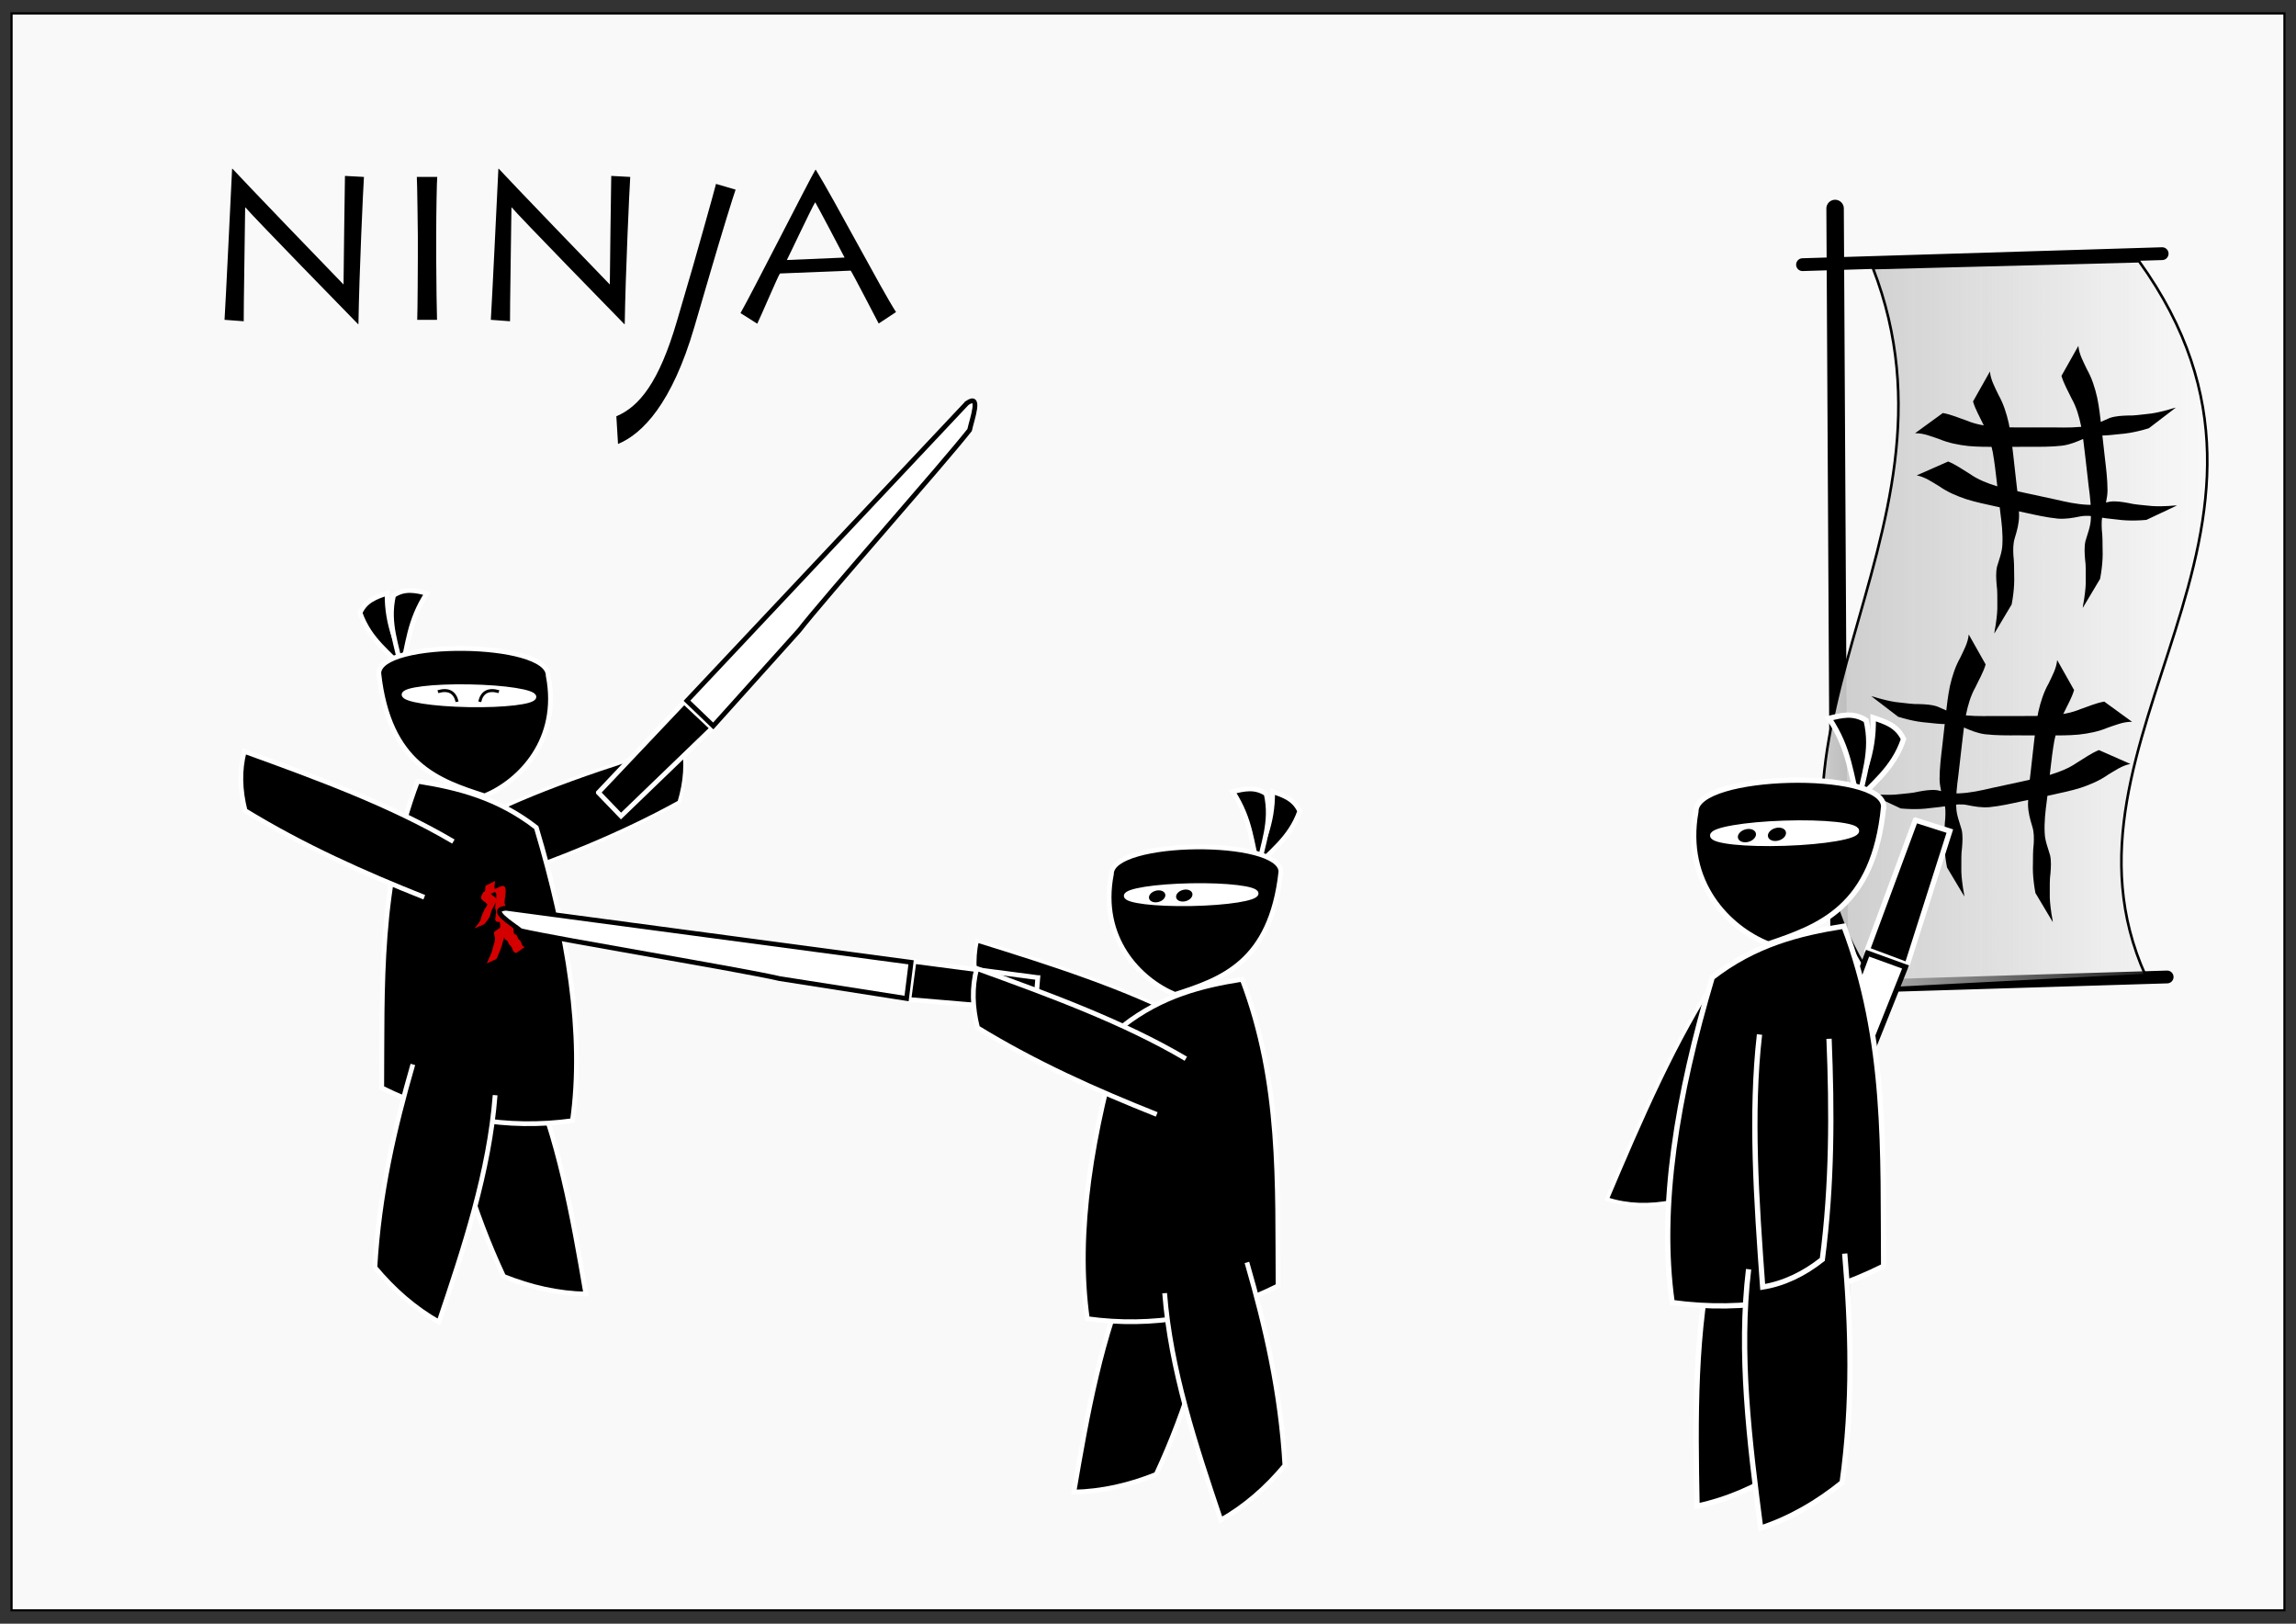 <?xml version="1.0" encoding="UTF-8" standalone="no"?>
<!-- Created with Inkscape (http://www.inkscape.org/) -->

<svg
   xmlns:dc="http://purl.org/dc/elements/1.1/"
   xmlns:cc="http://creativecommons.org/ns#"
   xmlns:rdf="http://www.w3.org/1999/02/22-rdf-syntax-ns#"
   xmlns:svg="http://www.w3.org/2000/svg"
   xmlns="http://www.w3.org/2000/svg"
   xmlns:xlink="http://www.w3.org/1999/xlink"
   xmlns:sodipodi="http://sodipodi.sourceforge.net/DTD/sodipodi-0.dtd"
   xmlns:inkscape="http://www.inkscape.org/namespaces/inkscape"
   width="1052.362"
   height="744.094"
   id="svg2"
   version="1.1"
   inkscape:version="0.48+devel r9772"
   sodipodi:docname="ninja-5.svg">
  <rect width="100%" height="100%" fill="#333333" stroke="none"/>
  <defs
     id="defs4">
    <linearGradient
       inkscape:collect="always"
       id="linearGradient3910">
      <stop
         style="stop-color:#000000;stop-opacity:1;"
         offset="0"
         id="stop3912" />
      <stop
         style="stop-color:#000000;stop-opacity:0;"
         offset="1"
         id="stop3914" />
    </linearGradient>
    <linearGradient
       inkscape:collect="always"
       id="linearGradient3709">
      <stop
         style="stop-color:#cccccc;stop-opacity:1;"
         offset="0"
         id="stop3711" />
      <stop
         style="stop-color:#cccccc;stop-opacity:0;"
         offset="1"
         id="stop3713" />
    </linearGradient>
    <inkscape:perspective
       sodipodi:type="inkscape:persp3d"
       inkscape:vp_x="0 : 526.18109 : 1"
       inkscape:vp_y="0 : 1000 : 0"
       inkscape:vp_z="744.09448 : 526.18109 : 1"
       inkscape:persp3d-origin="372.04724 : 350.78739 : 1"
       id="perspective10" />
    <inkscape:perspective
       id="perspective30"
       inkscape:persp3d-origin="384 : 256 : 1"
       inkscape:vp_z="768 : 384 : 1"
       inkscape:vp_y="0 : 1000 : 0"
       inkscape:vp_x="0 : 384 : 1"
       sodipodi:type="inkscape:persp3d" />
    <clipPath
       id="clipPath2586">
      <path
         id="path2588"
         d="m 0,841.89 595.276,0 L 595.276,0 0,0 0,841.89 z"
         inkscape:connector-curvature="0" />
    </clipPath>
    <inkscape:perspective
       id="perspective3884"
       inkscape:persp3d-origin="60 : 90.873789 : 1"
       inkscape:vp_z="120 : 136.31068 : 1"
       inkscape:vp_y="0 : 1000 : 0"
       inkscape:vp_x="0 : 136.31068 : 1"
       sodipodi:type="inkscape:persp3d" />
    <linearGradient
       inkscape:collect="always"
       xlink:href="#linearGradient3709"
       id="linearGradient3820"
       gradientUnits="userSpaceOnUse"
       gradientTransform="matrix(1,0,0,1.083,0.112,-26.819)"
       x1="350.201"
       y1="345.704"
       x2="505.772"
       y2="345.704" />
    <linearGradient
       inkscape:collect="always"
       xlink:href="#linearGradient3709"
       id="linearGradient3898"
       gradientUnits="userSpaceOnUse"
       gradientTransform="matrix(1,0,0,1.083,0.112,-26.819)"
       x1="350.201"
       y1="345.704"
       x2="505.772"
       y2="345.704" />
    <linearGradient
       inkscape:collect="always"
       xlink:href="#linearGradient3910"
       id="linearGradient3916"
       x1="45.755"
       y1="682.51"
       x2="859.175"
       y2="491.865"
       gradientUnits="userSpaceOnUse" />
    <linearGradient
       inkscape:collect="always"
       xlink:href="#linearGradient3910"
       id="linearGradient4001"
       gradientUnits="userSpaceOnUse"
       x1="45.755"
       y1="682.51"
       x2="859.175"
       y2="491.865" />
    <linearGradient
       inkscape:collect="always"
       xlink:href="#linearGradient3709"
       id="linearGradient3202"
       gradientUnits="userSpaceOnUse"
       gradientTransform="matrix(1,0,0,1.083,0.112,-26.819)"
       x1="350.201"
       y1="345.704"
       x2="505.772"
       y2="345.704" />
    <linearGradient
       inkscape:collect="always"
       xlink:href="#linearGradient3709"
       id="linearGradient3242"
       gradientUnits="userSpaceOnUse"
       gradientTransform="matrix(1,0,0,1.083,0.112,-26.819)"
       x1="350.201"
       y1="345.704"
       x2="505.772"
       y2="345.704" />
    <linearGradient
       inkscape:collect="always"
       xlink:href="#linearGradient3709"
       id="linearGradient3281"
       gradientUnits="userSpaceOnUse"
       gradientTransform="matrix(1,0,0,1.083,0.112,-26.819)"
       x1="350.201"
       y1="345.704"
       x2="505.772"
       y2="345.704" />
    <linearGradient
       inkscape:collect="always"
       xlink:href="#linearGradient3709"
       id="linearGradient3294"
       gradientUnits="userSpaceOnUse"
       gradientTransform="matrix(1.269,0,0,1.375,27.622,-75.092)"
       x1="350.201"
       y1="345.704"
       x2="505.772"
       y2="345.704" />
    <linearGradient
       inkscape:collect="always"
       xlink:href="#linearGradient3709"
       id="linearGradient3359"
       gradientUnits="userSpaceOnUse"
       gradientTransform="matrix(1.269,0,0,1.375,27.622,-75.092)"
       x1="350.201"
       y1="345.704"
       x2="505.772"
       y2="345.704" />
    <linearGradient
       inkscape:collect="always"
       xlink:href="#linearGradient3709"
       id="linearGradient3429"
       gradientUnits="userSpaceOnUse"
       gradientTransform="matrix(1.269,0,0,1.375,27.622,-75.092)"
       x1="350.201"
       y1="345.704"
       x2="505.772"
       y2="345.704" />
    <linearGradient
       inkscape:collect="always"
       xlink:href="#linearGradient3709"
       id="linearGradient3476"
       gradientUnits="userSpaceOnUse"
       gradientTransform="matrix(1.269,0,0,1.375,27.622,-75.092)"
       x1="350.201"
       y1="345.704"
       x2="505.772"
       y2="345.704" />
    <linearGradient
       inkscape:collect="always"
       xlink:href="#linearGradient3709"
       id="linearGradient3176"
       gradientUnits="userSpaceOnUse"
       gradientTransform="matrix(1.269,0,0,1.375,27.622,-75.092)"
       x1="350.201"
       y1="345.704"
       x2="505.772"
       y2="345.704" />
    <linearGradient
       inkscape:collect="always"
       xlink:href="#linearGradient3709"
       id="linearGradient3224"
       gradientUnits="userSpaceOnUse"
       gradientTransform="matrix(1.269,0,0,1.375,27.622,-75.092)"
       x1="350.201"
       y1="345.704"
       x2="505.772"
       y2="345.704" />
    <linearGradient
       inkscape:collect="always"
       xlink:href="#linearGradient3709"
       id="linearGradient4255"
       gradientUnits="userSpaceOnUse"
       gradientTransform="matrix(1.269,0,0,1.375,46.79,-173.533)"
       x1="350.201"
       y1="345.704"
       x2="505.772"
       y2="345.704" />
  </defs>
  <sodipodi:namedview
     id="base"
     pagecolor="#ffffff"
     bordercolor="#666666"
     borderopacity="1.0"
     inkscape:pageopacity="0.0"
     inkscape:pageshadow="2"
     inkscape:zoom="0.93536509"
     inkscape:cx="526.18109"
     inkscape:cy="372.04724"
     inkscape:document-units="px"
     inkscape:current-layer="layer1"
     showgrid="false"
     inkscape:window-width="1440"
     inkscape:window-height="851"
     inkscape:window-x="0"
     inkscape:window-y="1"
     inkscape:window-maximized="1" />
  <g
     inkscape:label="Livello 1"
     inkscape:groupmode="layer"
     id="layer1"
     transform="translate(0,-308.268)">
    <g
       id="g2594"
       transform="matrix(4.078,0,0,-4.078,631.709,730.15)"
       inkscape:export-filename="D:\Documents and Settings\davide\Documenti\Immagini\disegni vettoriali\ninjia spada lunga\spada_lunga_ninja_2.png"
       inkscape:export-xdpi="90"
       inkscape:export-ydpi="90" />
    <rect
       style="color:#000000;fill:#f9f9f9;stroke:#000000;stroke-width:1px;stroke-linecap:butt;stroke-linejoin:miter;stroke-miterlimit:4;stroke-opacity:1;stroke-dasharray:none;stroke-dashoffset:0;marker:none;visibility:visible;display:inline;overflow:visible;enable-background:accumulate"
       id="rect3427"
       width="731.815"
       height="1041.778"
       x="-1046.222"
       y="5.292"
       transform="matrix(0,-1,1,0,0,0)" />
    <g
       id="g3346"
       transform="matrix(0.9,0,0,0.9,392.366,323.06)">
      <g
         transform="matrix(1.27,0,0,1.27,46.647,-139.481)"
         id="g3702">
        <path
           style="fill:none;stroke:#000000;stroke-width:7;stroke-linecap:round;stroke-linejoin:miter;stroke-miterlimit:4;stroke-opacity:1;stroke-dasharray:none"
           d="m 355.871,180.478 2.542,465.175"
           id="path2924"
           inkscape:connector-curvature="0" />
        <path
           id="path3698"
           d="m 342.809,202.998 144.215,-4.409"
           style="fill:none;stroke:#000000;stroke-width:5.133;stroke-linecap:round;stroke-linejoin:miter;stroke-miterlimit:4;stroke-opacity:1;stroke-dasharray:none"
           inkscape:connector-curvature="0" />
        <path
           style="fill:none;stroke:#000000;stroke-width:5.133;stroke-linecap:round;stroke-linejoin:miter;stroke-miterlimit:4;stroke-opacity:1;stroke-dasharray:none"
           d="m 344.809,492.998 144.215,-4.409"
           id="path3700"
           inkscape:connector-curvature="0" />
      </g>
      <path
         sodipodi:nodetypes="ccccc"
         id="path3707"
         d="m 517.871,120.067 135.517,-3.495 c 99.196,137.607 -51.055,242.726 3.227,363.505 l -135.517,6.99 c -85.835,-121.902 50.595,-228.321 -3.227,-367 z"
         style="fill:url(#linearGradient4255);fill-opacity:1;stroke:#000000;stroke-width:1.321px;stroke-linecap:butt;stroke-linejoin:miter;stroke-opacity:1"
         inkscape:connector-curvature="0" />
      <g
         transform="matrix(1.27,0,0,1.27,-134.65,-95.638)"
         id="g3725">
        <path
           style="fill:#000000;stroke:none"
           id="path3717"
           d="m 541.836,227.962 c 3.316,0.567 6.387,1.967 9.556,3.028 3.666,1.548 7.556,2.163 11.489,2.508 3.944,0.254 7.899,0.253 11.85,0.252 4.119,-0.034 8.238,-0.006 12.357,-0.005 4.387,0.075 8.765,0.094 13.1,-0.646 3.082,-0.47 5.76,-1.989 8.589,-3.164 2.318,-0.778 4.755,-0.884 7.175,-0.972 2.616,0.086 5.194,-0.362 7.791,-0.616 2.466,-0.211 4.888,-0.755 7.277,-1.384 1.438,-0.322 2.792,-0.862 4.235,-1.17 0,0 -10.79,8.253 -10.79,8.253 l 0,0 c -1.402,0.407 -2.792,0.858 -4.222,1.159 -2.412,0.576 -4.868,1 -7.342,1.186 -2.624,0.271 -5.242,0.612 -7.887,0.597 -2.344,0.136 -4.696,0.392 -6.87,1.347 -2.773,1.216 -5.562,2.351 -8.6,2.727 -4.362,0.49 -8.74,0.449 -13.124,0.435 -4.136,0.012 -8.272,0.062 -12.409,0.039 -3.983,-0.01 -7.973,0.023 -11.944,-0.345 -3.989,-0.446 -7.914,-1.2 -11.635,-2.768 -3.165,-1.057 -6.359,-2.454 -9.757,-2.354 0,0 11.159,-8.108 11.159,-8.108 z"
           inkscape:connector-curvature="0" />
        <path
           d="m 543.971,247.398 c 3.121,1.255 5.827,3.272 8.7,4.979 3.256,2.287 6.928,3.711 10.7,4.88 3.801,1.082 7.667,1.917 11.529,2.751 4.033,0.838 8.053,1.735 12.079,2.607 4.272,1.001 8.547,1.944 12.94,2.137 3.112,0.192 6.051,-0.726 9.064,-1.277 2.431,-0.27 4.834,0.141 7.219,0.567 2.539,0.636 5.153,0.745 7.745,1.045 2.455,0.315 4.937,0.295 7.405,0.185 1.474,-0.011 2.911,-0.252 4.387,-0.248 0,0 -12.291,5.786 -12.291,5.786 l 0,0 c -1.456,0.101 -2.91,0.248 -4.372,0.241 -2.479,0.053 -4.969,-0.051 -7.427,-0.392 -2.622,-0.289 -5.253,-0.51 -7.835,-1.084 -2.32,-0.363 -4.672,-0.61 -7,-0.136 -2.967,0.603 -5.933,1.122 -8.982,0.848 -4.367,-0.443 -8.637,-1.408 -12.919,-2.349 -4.045,-0.863 -8.098,-1.688 -12.137,-2.584 -3.891,-0.852 -7.798,-1.663 -11.601,-2.862 -3.805,-1.279 -7.482,-2.846 -10.787,-5.164 -2.87,-1.702 -5.697,-3.742 -9.039,-4.363 0,0 12.621,-5.566 12.621,-5.566 z"
           id="path3719"
           style="fill:#000000;stroke:none"
           inkscape:connector-curvature="0" />
        <path
           d="m 553.928,223.326 c 0.943,3.229 2.684,6.12 4.101,9.147 1.957,3.465 3.013,7.259 3.806,11.127 0.703,3.889 1.155,7.818 1.606,11.743 0.437,4.096 0.936,8.184 1.408,12.276 0.576,4.349 1.096,8.697 0.856,13.088 -0.114,3.116 -1.317,5.95 -2.161,8.894 -0.508,2.392 -0.334,4.825 -0.145,7.239 0.384,2.589 0.235,5.202 0.279,7.81 0.073,2.474 -0.191,4.942 -0.543,7.388 -0.156,1.466 -0.537,2.872 -0.678,4.341 0,0 6.965,-11.663 6.965,-11.663 l 0,0 c 0.244,-1.439 0.533,-2.872 0.669,-4.327 0.297,-2.462 0.437,-4.95 0.339,-7.43 -0.03,-2.638 0.009,-5.278 -0.309,-7.903 -0.133,-2.345 -0.148,-4.71 0.553,-6.979 0.891,-2.894 1.699,-5.794 1.726,-8.855 -0.012,-4.389 -0.553,-8.734 -1.069,-13.087 -0.461,-4.11 -0.885,-8.225 -1.38,-12.332 -0.465,-3.955 -0.889,-7.924 -1.709,-11.826 -0.899,-3.912 -2.097,-7.725 -4.08,-11.242 -1.412,-3.023 -3.165,-6.037 -3.454,-9.423 0,0 -6.778,12.013 -6.778,12.013 z"
           id="path3721"
           style="fill:#000000;stroke:none"
           inkscape:connector-curvature="0" />
        <path
           style="fill:#000000;stroke:none"
           id="path3723"
           d="m 589.392,213.06 c 0.943,3.229 2.684,6.12 4.101,9.147 1.957,3.465 3.013,7.259 3.806,11.127 0.703,3.889 1.155,7.818 1.606,11.743 0.437,4.096 0.936,8.184 1.408,12.276 0.576,4.349 1.096,8.697 0.856,13.088 -0.114,3.116 -1.317,5.95 -2.161,8.894 -0.508,2.392 -0.334,4.825 -0.145,7.239 0.384,2.589 0.235,5.202 0.279,7.81 0.073,2.474 -0.191,4.942 -0.543,7.388 -0.156,1.466 -0.537,2.872 -0.678,4.341 0,0 6.965,-11.663 6.965,-11.663 l 0,0 c 0.244,-1.439 0.533,-2.872 0.669,-4.327 0.297,-2.462 0.437,-4.95 0.339,-7.43 -0.03,-2.638 0.009,-5.278 -0.309,-7.903 -0.133,-2.345 -0.148,-4.71 0.553,-6.979 0.891,-2.894 1.699,-5.794 1.726,-8.855 -0.012,-4.389 -0.553,-8.734 -1.069,-13.087 -0.461,-4.11 -0.885,-8.225 -1.38,-12.332 -0.465,-3.955 -0.889,-7.924 -1.709,-11.826 -0.899,-3.912 -2.097,-7.725 -4.08,-11.242 -1.412,-3.023 -3.165,-6.037 -3.454,-9.423 0,0 -6.778,12.013 -6.778,12.013 z"
           inkscape:connector-curvature="0" />
      </g>
      <g
         id="g3731"
         transform="matrix(-1.27,0,0,1.27,1323.802,51.296)">
        <path
           d="m 541.836,227.962 c 3.316,0.567 6.387,1.967 9.556,3.028 3.666,1.548 7.556,2.163 11.489,2.508 3.944,0.254 7.899,0.253 11.85,0.252 4.119,-0.034 8.238,-0.006 12.357,-0.005 4.387,0.075 8.765,0.094 13.1,-0.646 3.082,-0.47 5.76,-1.989 8.589,-3.164 2.318,-0.778 4.755,-0.884 7.175,-0.972 2.616,0.086 5.194,-0.362 7.791,-0.616 2.466,-0.211 4.888,-0.755 7.277,-1.384 1.438,-0.322 2.792,-0.862 4.235,-1.17 0,0 -10.79,8.253 -10.79,8.253 l 0,0 c -1.402,0.407 -2.792,0.858 -4.222,1.159 -2.412,0.576 -4.868,1 -7.342,1.186 -2.624,0.271 -5.242,0.612 -7.887,0.597 -2.344,0.136 -4.696,0.392 -6.87,1.347 -2.773,1.216 -5.562,2.351 -8.6,2.727 -4.362,0.49 -8.74,0.449 -13.124,0.435 -4.136,0.012 -8.272,0.062 -12.409,0.039 -3.983,-0.01 -7.973,0.023 -11.944,-0.345 -3.989,-0.446 -7.914,-1.2 -11.635,-2.768 -3.165,-1.057 -6.359,-2.454 -9.757,-2.354 0,0 11.159,-8.108 11.159,-8.108 z"
           id="path3733"
           style="fill:#000000;stroke:none"
           inkscape:connector-curvature="0" />
        <path
           style="fill:#000000;stroke:none"
           id="path3735"
           d="m 543.971,247.398 c 3.121,1.255 5.827,3.272 8.7,4.979 3.256,2.287 6.928,3.711 10.7,4.88 3.801,1.082 7.667,1.917 11.529,2.751 4.033,0.838 8.053,1.735 12.079,2.607 4.272,1.001 8.547,1.944 12.94,2.137 3.112,0.192 6.051,-0.726 9.064,-1.277 2.431,-0.27 4.834,0.141 7.219,0.567 2.539,0.636 5.153,0.745 7.745,1.045 2.455,0.315 4.937,0.295 7.405,0.185 1.474,-0.011 2.911,-0.252 4.387,-0.248 0,0 -12.291,5.786 -12.291,5.786 l 0,0 c -1.456,0.101 -2.91,0.248 -4.372,0.241 -2.479,0.053 -4.969,-0.051 -7.427,-0.392 -2.622,-0.289 -5.253,-0.51 -7.835,-1.084 -2.32,-0.363 -4.672,-0.61 -7,-0.136 -2.967,0.603 -5.933,1.122 -8.982,0.848 -4.367,-0.443 -8.637,-1.408 -12.919,-2.349 -4.045,-0.863 -8.098,-1.688 -12.137,-2.584 -3.891,-0.852 -7.798,-1.663 -11.601,-2.862 -3.805,-1.279 -7.482,-2.846 -10.787,-5.164 -2.87,-1.702 -5.697,-3.742 -9.039,-4.363 0,0 12.621,-5.566 12.621,-5.566 z"
           inkscape:connector-curvature="0" />
        <path
           style="fill:#000000;stroke:none"
           id="path3737"
           d="m 553.928,223.326 c 0.943,3.229 2.684,6.12 4.101,9.147 1.957,3.465 3.013,7.259 3.806,11.127 0.703,3.889 1.155,7.818 1.606,11.743 0.437,4.096 0.936,8.184 1.408,12.276 0.576,4.349 1.096,8.697 0.856,13.088 -0.114,3.116 -1.317,5.95 -2.161,8.894 -0.508,2.392 -0.334,4.825 -0.145,7.239 0.384,2.589 0.235,5.202 0.279,7.81 0.073,2.474 -0.191,4.942 -0.543,7.388 -0.156,1.466 -0.537,2.872 -0.678,4.341 0,0 6.965,-11.663 6.965,-11.663 l 0,0 c 0.244,-1.439 0.533,-2.872 0.669,-4.327 0.297,-2.462 0.437,-4.95 0.339,-7.43 -0.03,-2.638 0.009,-5.278 -0.309,-7.903 -0.133,-2.345 -0.148,-4.71 0.553,-6.979 0.891,-2.894 1.699,-5.794 1.726,-8.855 -0.012,-4.389 -0.553,-8.734 -1.069,-13.087 -0.461,-4.11 -0.885,-8.225 -1.38,-12.332 -0.465,-3.955 -0.889,-7.924 -1.709,-11.826 -0.899,-3.912 -2.097,-7.725 -4.08,-11.242 -1.412,-3.023 -3.165,-6.037 -3.454,-9.423 0,0 -6.778,12.013 -6.778,12.013 z"
           inkscape:connector-curvature="0" />
        <path
           d="m 589.392,213.06 c 0.943,3.229 2.684,6.12 4.101,9.147 1.957,3.465 3.013,7.259 3.806,11.127 0.703,3.889 1.155,7.818 1.606,11.743 0.437,4.096 0.936,8.184 1.408,12.276 0.576,4.349 1.096,8.697 0.856,13.088 -0.114,3.116 -1.317,5.95 -2.161,8.894 -0.508,2.392 -0.334,4.825 -0.145,7.239 0.384,2.589 0.235,5.202 0.279,7.81 0.073,2.474 -0.191,4.942 -0.543,7.388 -0.156,1.466 -0.537,2.872 -0.678,4.341 0,0 6.965,-11.663 6.965,-11.663 l 0,0 c 0.244,-1.439 0.533,-2.872 0.669,-4.327 0.297,-2.462 0.437,-4.95 0.339,-7.43 -0.03,-2.638 0.009,-5.278 -0.309,-7.903 -0.133,-2.345 -0.148,-4.71 0.553,-6.979 0.891,-2.894 1.699,-5.794 1.726,-8.855 -0.012,-4.389 -0.553,-8.734 -1.069,-13.087 -0.461,-4.11 -0.885,-8.225 -1.38,-12.332 -0.465,-3.955 -0.889,-7.924 -1.709,-11.826 -0.899,-3.912 -2.097,-7.725 -4.08,-11.242 -1.412,-3.023 -3.165,-6.037 -3.454,-9.423 0,0 -6.778,12.013 -6.778,12.013 z"
           id="path3739"
           style="fill:#000000;stroke:none"
           inkscape:connector-curvature="0" />
      </g>
    </g>
    <g
       id="g3339"
       transform="matrix(0.765,0,0,0.765,-27.811,-228.137)">
      <path
         d="m 182.381,893.629 c -0.122,-4.035 0.856,-63.834 0.856,-68.114 l 0.245,0 c 2.201,3.057 64.078,66.524 67.38,69.826 l 0.245,0 c 0.489,-30.816 2.813,-80.831 3.302,-88.169 l -11.373,-0.611 c -0.122,4.035 -0.856,61.632 -0.856,65.056 -3.913,-3.913 -63.1,-65.423 -66.524,-69.337 l -0.245,0 c -0.611,12.596 -3.913,81.321 -4.525,90.492 l 11.495,0.856"
         style="font-size:122.287px;font-style:normal;font-variant:normal;font-weight:normal;font-stretch:normal;text-align:start;line-height:125%;letter-spacing:0px;word-spacing:0px;writing-mode:lr-tb;text-anchor:start;fill:#000000;fill-opacity:1;stroke:none;font-family:Lithos Pro;-inkscape-font-specification:Lithos Pro"
         id="path3362"
         inkscape:connector-curvature="0" />
      <path
         d="m 297.705,842.635 c 0,-14.674 0.367,-33.262 0.611,-35.463 l -12.229,0 c 0.245,2.935 0.611,33.14 0.611,35.219 l 0,13.207 c 0,3.179 -0.122,31.795 -0.367,37.175 l 11.862,0 c -0.122,-2.813 -0.489,-24.702 -0.489,-36.931 l 0,-13.207"
         style="font-size:122.287px;font-style:normal;font-variant:normal;font-weight:normal;font-stretch:normal;text-align:start;line-height:125%;letter-spacing:0px;word-spacing:0px;writing-mode:lr-tb;text-anchor:start;fill:#000000;fill-opacity:1;stroke:none;font-family:Lithos Pro;-inkscape-font-specification:Lithos Pro"
         id="path3364"
         inkscape:connector-curvature="0" />
      <path
         d="m 341.927,893.629 c -0.122,-4.035 0.856,-63.834 0.856,-68.114 l 0.245,0 c 2.201,3.057 64.078,66.524 67.38,69.826 l 0.245,0 c 0.489,-30.816 2.813,-80.831 3.302,-88.169 l -11.373,-0.611 c -0.122,4.035 -0.856,61.632 -0.856,65.056 -3.913,-3.913 -63.1,-65.423 -66.524,-69.337 l -0.245,0 c -0.611,12.596 -3.913,81.321 -4.525,90.492 l 11.495,0.856"
         style="font-size:122.287px;font-style:normal;font-variant:normal;font-weight:normal;font-stretch:normal;text-align:start;line-height:125%;letter-spacing:0px;word-spacing:0px;writing-mode:lr-tb;text-anchor:start;fill:#000000;fill-opacity:1;stroke:none;font-family:Lithos Pro;-inkscape-font-specification:Lithos Pro"
         id="path3366"
         inkscape:connector-curvature="0" />
      <path
         d="m 461.852,864.666 c 7.323,-25.024 13.899,-46.192 15.232,-49.877 l -11.736,-3.434 c -1.23,5.074 -12.899,46.258 -13.937,49.804 l -9.52,32.532 c -10.74,36.703 -22.603,51.116 -36.259,56.855 l 1.005,16.594 c 14.778,-6.09 32.392,-24.481 45.695,-69.942 l 9.52,-32.532"
         style="font-size:122.287px;font-style:normal;font-variant:normal;font-weight:normal;font-stretch:normal;text-align:start;line-height:125%;letter-spacing:0px;word-spacing:0px;writing-mode:lr-tb;text-anchor:start;fill:#000000;fill-opacity:1;stroke:none;font-family:Lithos Pro;-inkscape-font-specification:Lithos Pro"
         id="path3368"
         inkscape:connector-curvature="0" />
      <path
         d="m 490.054,895.096 c 2.079,-4.158 12.106,-27.759 13.574,-30.083 l 42.433,-1.712 c 1.345,1.957 14.308,27.025 16.753,31.672 l 10.394,-6.848 c -8.315,-12.718 -37.297,-67.869 -48.059,-85.234 l -0.245,0 c -2.935,4.647 -38.153,74.106 -44.879,85.845 l 10.027,6.359 m 17.732,-38.153 c 1.101,-1.957 15.164,-31.917 16.998,-34.607 1.223,1.957 16.264,30.449 17.609,33.14 l -34.607,1.467"
         style="font-size:122.287px;font-style:normal;font-variant:normal;font-weight:normal;font-stretch:normal;text-align:start;line-height:125%;letter-spacing:0px;word-spacing:0px;writing-mode:lr-tb;text-anchor:start;fill:#000000;fill-opacity:1;stroke:none;font-family:Lithos Pro;-inkscape-font-specification:Lithos Pro"
         id="path3370"
         inkscape:connector-curvature="0" />
    </g>
    <g
       id="g4307"
       transform="matrix(1.518,0,0,1.518,-290.388,-406.817)">
      <g
         style="stroke-width:2.363;stroke-miterlimit:4;stroke-dasharray:none"
         id="g4265"
         transform="matrix(-0.23,0.634,-0.634,-0.23,1099.422,696.024)"
         inkscape:transform-center-x="-6.0185795"
         inkscape:transform-center-y="4.4076923">
        <path
           id="path4267"
           d="m 198.3,448.233 -0.638,-16.166 62.763,-2.477 -0.2,19.057 -61.924,-0.413 z"
           style="fill:#000000;stroke:#ffffff;stroke-width:2.363;stroke-linecap:butt;stroke-linejoin:miter;stroke-miterlimit:4;stroke-opacity:1;stroke-dasharray:none"
           inkscape:connector-curvature="0" />
        <path
           sodipodi:nodetypes="cccccccc"
           id="path4269"
           d="m 464.315,449.941 -202.71,-1.903 0,-18.082 63.712,2.046 c 20.428,2.139 108.586,5.618 130.298,7.757 4.722,2.915 17.49,8.423 8.701,10.183 l 0,4e-5 3e-5,-10e-6 z"
           style="fill:#ffffff;stroke:#000000;stroke-width:2.363;stroke-linecap:butt;stroke-linejoin:miter;stroke-miterlimit:4;stroke-opacity:1;stroke-dasharray:none"
           inkscape:connector-curvature="0" />
      </g>
      <path
         inkscape:transform-center-x="3.3265261"
         inkscape:transform-center-y="45.935919"
         style="fill:#000000;stroke:#ffffff;stroke-width:1.594;stroke-linecap:butt;stroke-linejoin:miter;stroke-miterlimit:4;stroke-opacity:1;stroke-dasharray:none"
         d="m 708.676,847.673 c -5.818,24.888 -5.496,51.462 -4.983,78.088 9.136,-1.945 17.763,-5.714 25.971,-10.981 6.051,-23.781 7.823,-46.367 8.376,-68.611 l 0,0 0,0"
         id="path4259"
         sodipodi:nodetypes="cccccc"
         inkscape:connector-curvature="0" />
      <path
         inkscape:transform-center-y="-21.717656"
         inkscape:transform-center-x="-34.355982"
         sodipodi:nodetypes="cccccc"
         id="path4261"
         d="m 710.445,764.803 c -13.334,20.02 -23.678,44.086 -33.929,68.278 6.214,2.01 12.848,2.167 19.826,0.802 13.034,-18.927 23.044,-38.539 32.193,-58.346 l 0,0 0,0"
         style="fill:#000000;stroke:#ffffff;stroke-width:1.129;stroke-linecap:butt;stroke-linejoin:miter;stroke-miterlimit:4;stroke-opacity:1;stroke-dasharray:none"
         inkscape:connector-curvature="0" />
      <path
         inkscape:transform-center-y="-54.031401"
         inkscape:transform-center-x="-20.349886"
         style="fill:#000000;stroke:#ffffff;stroke-width:1.594;stroke-linecap:butt;stroke-linejoin:miter;stroke-miterlimit:4;stroke-opacity:1;stroke-dasharray:none"
         d="m 748.033,750.675 c -13.498,2.117 -26.891,5.507 -39.744,15.489 -10.685,35.845 -16.169,69.238 -12.105,98.13 21.833,3.008 43.118,-0.656 63.858,-10.99 -0.26,-33.984 1.233,-67.863 -12.009,-102.629 z"
         id="path4263"
         sodipodi:nodetypes="ccccc"
         inkscape:connector-curvature="0" />
      <path
         inkscape:transform-center-x="-8.45019"
         inkscape:transform-center-y="64.49135"
         sodipodi:nodetypes="cccccc"
         id="path4271"
         d="m 719.27,854.242 c -3.043,25.377 0.202,51.754 3.642,78.162 8.867,-2.938 17.026,-7.634 24.605,-13.773 3.396,-24.303 2.672,-46.946 0.773,-69.116 l 0,0 0,0"
         style="fill:#000000;stroke:#ffffff;stroke-width:1.594;stroke-linecap:butt;stroke-linejoin:miter;stroke-miterlimit:4;stroke-opacity:1;stroke-dasharray:none"
         inkscape:connector-curvature="0" />
      <g
         style="stroke-width:2.363;stroke-miterlimit:4;stroke-dasharray:none"
         inkscape:transform-center-y="-27.067958"
         inkscape:transform-center-x="-20.177555"
         transform="matrix(-0.648,0.188,0.188,0.648,815.829,477.686)"
         id="g4273">
        <path
           sodipodi:nodetypes="cccc"
           id="path4275"
           d="m 160.252,287.621 c 1.037,-6.749 5.792,-9.779 10.38,-12.976 4.2,16.254 12.627,24.053 19.463,35.034 -10.219,-6.629 -21.605,-10.146 -29.844,-22.058 z"
           style="fill:#000000;stroke:#ffffff;stroke-width:2.363;stroke-linecap:butt;stroke-linejoin:miter;stroke-miterlimit:4;stroke-opacity:1;stroke-dasharray:none"
           inkscape:connector-curvature="0" />
        <path
           style="fill:#000000;stroke:#ffffff;stroke-width:2.363;stroke-linecap:butt;stroke-linejoin:miter;stroke-miterlimit:4;stroke-opacity:1;stroke-dasharray:none"
           d="m 174.007,274.891 c 4.469,-5.162 10.108,-5.197 15.694,-5.461 -5.094,15.996 -2.11,27.084 -2.166,40.019 -5.124,-11.051 -12.892,-20.088 -13.528,-34.557 z"
           id="path4277"
           sodipodi:nodetypes="cccc"
           inkscape:connector-curvature="0" />
        <path
           sodipodi:nodetypes="cccc"
           id="path4279"
           d="m 177.199,314.112 c -4.452,-16.389 76.885,-38.017 81.344,-21.226 14.427,29.069 0.356,54.285 -14.569,65.913 -23.973,-1.068 -49.931,-2.389 -66.775,-44.687 z"
           style="fill:#000000;stroke:#ffffff;stroke-width:2.363;stroke-linecap:butt;stroke-linejoin:miter;stroke-miterlimit:4;stroke-opacity:1;stroke-dasharray:none"
           inkscape:connector-curvature="0" />
        <path
           id="path4281"
           d="m 175.888,268.806 0,0 z"
           style="fill:none;stroke:#000000;stroke-width:2.363;stroke-linecap:butt;stroke-linejoin:miter;stroke-miterlimit:4;stroke-opacity:1;stroke-dasharray:none"
           inkscape:connector-curvature="0" />
        <path
           transform="matrix(0.969,-0.247,0.247,0.969,-81.088,293.258)"
           d="m 322.051,94.501 c 0,2.465 -14.419,4.464 -32.205,4.464 -17.786,0 -32.205,-1.999 -32.205,-4.464 0,-2.465 14.419,-4.464 32.205,-4.464 17.786,0 32.205,1.999 32.205,4.464 z"
           sodipodi:ry="4.464067"
           sodipodi:rx="32.205055"
           sodipodi:cy="94.500946"
           sodipodi:cx="289.84549"
           id="path4283"
           style="fill:#ffffff;stroke:#ffffff;stroke-width:2.363;stroke-miterlimit:4;stroke-opacity:1;stroke-dasharray:none"
           sodipodi:type="arc" />
        <path
           transform="matrix(1.083,0,0,1.636,-83.964,152.101)"
           d="m 302.6,96.255 c 0,0.969 -1.713,1.754 -3.826,1.754 -2.113,0 -3.826,-0.785 -3.826,-1.754 0,-0.969 1.713,-1.754 3.826,-1.754 2.113,0 3.826,0.785 3.826,1.754 z"
           sodipodi:ry="1.7537407"
           sodipodi:rx="3.8263431"
           sodipodi:cy="96.254684"
           sodipodi:cx="298.77362"
           id="path4285"
           style="fill:#000000;stroke:none"
           sodipodi:type="arc" />
        <path
           sodipodi:type="arc"
           style="fill:#000000;stroke:none"
           id="path4287"
           sodipodi:cx="298.77362"
           sodipodi:cy="96.254684"
           sodipodi:rx="3.8263431"
           sodipodi:ry="1.7537407"
           d="m 302.6,96.255 c 0,0.969 -1.713,1.754 -3.826,1.754 -2.113,0 -3.826,-0.785 -3.826,-1.754 0,-0.969 1.713,-1.754 3.826,-1.754 2.113,0 3.826,0.785 3.826,1.754 z"
           transform="matrix(1.083,0,0,1.636,-97.038,155.29)" />
      </g>
      <path
         inkscape:transform-center-y="-45.533912"
         inkscape:transform-center-x="-19.148492"
         style="fill:#000000;stroke:#ffffff;stroke-width:1.594;stroke-linecap:butt;stroke-linejoin:miter;stroke-miterlimit:4;stroke-opacity:1;stroke-dasharray:none"
         d="m 722.563,783.374 c -2.731,23.899 -0.955,50.033 0.96,76.237 6.447,-1.047 12.421,-3.934 18.008,-8.332 2.962,-22.789 2.922,-44.808 2.026,-66.607 l 0,0 0,0"
         id="path4289"
         sodipodi:nodetypes="cccccc"
         inkscape:connector-curvature="0" />
    </g>
    <g
       id="g5258"
       transform="matrix(1.369,0,0,1.369,-19.181,-181.352)">
      <g
         id="g5237">
        <path
           inkscape:transform-center-x="1.7991803"
           inkscape:transform-center-y="7.0038846"
           style="fill:#000000;stroke:#ffffff;stroke-width:1.594;stroke-linecap:butt;stroke-linejoin:miter;stroke-miterlimit:4;stroke-opacity:1;stroke-dasharray:none"
           d="m 190.658,715.065 c 10.374,23.359 15.033,49.523 19.515,75.774 -9.339,-0.2 -18.519,-2.287 -27.568,-5.925 -10.396,-22.228 -16.366,-44.082 -21.073,-65.83 l 0,0 0,0"
           id="path3194"
           sodipodi:nodetypes="cccccc"
           inkscape:connector-curvature="0" />
        <path
           inkscape:transform-center-y="-1.8416027"
           inkscape:transform-center-x="-0.69711395"
           sodipodi:nodetypes="cccccc"
           id="path3196"
           d="m 171.263,633.33 c 21.243,-11.285 46.215,-19.194 71.303,-26.998 1.384,6.383 0.883,12.999 -1.166,19.808 -20.125,11.094 -40.633,19.113 -61.248,26.254 l 0,0 0,0"
           style="fill:#000000;stroke:#ffffff;stroke-width:1.129;stroke-linecap:butt;stroke-linejoin:miter;stroke-miterlimit:4;stroke-opacity:1;stroke-dasharray:none"
           inkscape:connector-curvature="0" />
        <path
           inkscape:transform-center-y="-54.031401"
           inkscape:transform-center-x="-20.349886"
           style="fill:#000000;stroke:#ffffff;stroke-width:1.594;stroke-linecap:butt;stroke-linejoin:miter;stroke-miterlimit:4;stroke-opacity:1;stroke-dasharray:none"
           d="m 153.822,619.176 c 13.498,2.117 26.891,5.507 39.744,15.489 10.685,35.845 16.169,69.238 12.105,98.13 -21.833,3.008 -43.118,-0.656 -63.858,-10.99 0.26,-33.984 -1.233,-67.863 12.009,-102.629 z"
           id="path3198"
           sodipodi:nodetypes="ccccc"
           inkscape:connector-curvature="0" />
        <g
           style="stroke-width:2.363;stroke-miterlimit:4;stroke-dasharray:none"
           id="g3200"
           transform="matrix(0.467,-0.487,-0.487,-0.467,340.03,928.85)"
           inkscape:transform-center-x="-0.86691046"
           inkscape:transform-center-y="-4.0719569">
          <path
             id="path3202"
             d="m 198.3,448.233 -0.638,-16.166 62.763,-2.477 -0.2,19.057 -61.924,-0.413 z"
             style="fill:#000000;stroke:#ffffff;stroke-width:2.363;stroke-linecap:butt;stroke-linejoin:miter;stroke-miterlimit:4;stroke-opacity:1;stroke-dasharray:none"
             inkscape:connector-curvature="0" />
          <path
             sodipodi:nodetypes="cccccccc"
             id="path3204"
             d="m 464.315,449.941 -202.71,-1.903 0,-18.082 63.712,2.046 c 20.428,2.139 108.586,5.618 130.298,7.757 4.722,2.915 17.49,8.423 8.701,10.183 l 0,4e-5 3e-5,-10e-6 z"
             style="fill:#ffffff;stroke:#000000;stroke-width:2.363;stroke-linecap:butt;stroke-linejoin:miter;stroke-miterlimit:4;stroke-opacity:1;stroke-dasharray:none"
             inkscape:connector-curvature="0" />
        </g>
        <path
           inkscape:transform-center-x="-1.2897667"
           inkscape:transform-center-y="5.4527953"
           sodipodi:nodetypes="cccccc"
           id="path3208"
           d="m 179.782,724.255 c -1.963,25.484 -10.289,50.721 -18.812,75.951 -8.124,-4.611 -15.211,-10.807 -21.447,-18.306 1.407,-24.498 6.532,-46.566 12.717,-67.941 l 0,0 0,0"
           style="fill:#000000;stroke:#ffffff;stroke-width:1.594;stroke-linecap:butt;stroke-linejoin:miter;stroke-miterlimit:4;stroke-opacity:1;stroke-dasharray:none"
           inkscape:connector-curvature="0" />
        <path
           inkscape:transform-center-y="-20.699007"
           inkscape:transform-center-x="40.298775"
           style="fill:#000000;stroke:#ffffff;stroke-width:1.594;stroke-linecap:butt;stroke-linejoin:miter;stroke-miterlimit:4;stroke-opacity:1;stroke-dasharray:none"
           d="m 165.803,639.358 c -20.709,-12.237 -45.297,-21.271 -70.005,-30.205 -1.673,6.313 -1.472,12.946 0.266,19.84 19.601,11.996 39.724,20.936 59.994,29.006 l 0,0 0,0"
           id="path3206"
           sodipodi:nodetypes="cccccc"
           inkscape:connector-curvature="0" />
        <path
           style="fill:#d40000;stroke:none"
           id="path4427"
           d="m 179.744,652.539 c 0.007,0.804 -0.308,1.826 -0.135,2.603 0.044,0.012 0.086,0.042 0.131,0.035 0.226,-0.032 0.427,-0.164 0.638,-0.252 0.507,-0.212 1.014,-0.424 1.519,-0.641 0.147,-0.031 0.291,-0.092 0.442,-0.094 1.2,-0.016 0.961,1.945 0.92,2.649 -0.012,1.129 -0.54,2.41 -0.203,3.525 0.344,0.619 0.179,1.397 0.105,2.062 0.006,0.289 -0.332,1.583 -0.027,1.751 0.043,0.024 0.097,-2.4e-4 0.146,-3.6e-4 0.799,-0.09 0.986,-0.115 1.262,0.734 0.202,0.704 -0.108,1.689 0.278,2.288 0.115,0.186 0.377,0.099 0.526,0.189 0.301,0.183 0.396,0.56 0.492,0.867 0.219,0.591 0.004,1.524 0.367,2.015 0.155,0.162 0.404,0.141 0.577,0.27 0.269,0.199 0.382,0.516 0.499,0.813 0.108,0.564 0.514,0.825 0.9,1.187 0.353,0.499 0.481,1.113 0.765,1.651 0.19,0.295 0.48,0.398 0.812,0.438 0,0 -2.961,2.053 -2.961,2.053 l 0,0 c -0.406,-0.127 -0.748,-0.331 -0.969,-0.71 -0.255,-0.504 -0.395,-1.07 -0.709,-1.538 -0.426,-0.386 -0.839,-0.743 -0.974,-1.335 -0.06,-0.161 -0.1,-0.316 -0.214,-0.45 -0.218,-0.255 -0.649,-0.248 -0.828,-0.558 -0.057,-0.09 -0.13,-0.171 -0.172,-0.269 -0.219,-0.506 -0.027,-1.309 -0.233,-1.847 -0.049,-0.163 -0.074,-0.338 -0.195,-0.469 -0.205,-0.221 -0.664,-0.171 -0.792,-0.506 -0.054,-0.096 -0.122,-0.184 -0.161,-0.287 -0.252,-0.657 0.038,-1.408 -0.15,-2.084 -0.021,-0.084 -0.024,-0.176 -0.064,-0.253 -0.164,-0.316 -0.804,0.004 -1.057,-0.206 -0.086,-0.061 -0.186,-0.105 -0.257,-0.182 -0.448,-0.489 -0.057,-1.412 -0.04,-1.986 0.073,-0.633 0.224,-1.324 -0.088,-1.916 -0.315,-1.209 0.209,-2.465 0.245,-3.68 0.023,-0.352 0.212,-1.904 -0.332,-2.058 -0.203,-0.057 -0.531,0.085 -0.696,0.137 -0.556,0.231 -1.844,0.926 -2.413,0.615 -0.104,-0.057 -0.167,-0.17 -0.25,-0.255 -0.026,-0.111 -0.071,-0.219 -0.078,-0.333 -0.008,-0.143 0.024,-0.286 0.035,-0.429 0.05,-0.636 0.1,-1.272 0.131,-1.909 0,0 3.207,-1.634 3.207,-1.634 z"
           inkscape:connector-curvature="0" />
        <path
           style="fill:#d40000;fill-opacity:1;fill-rule:nonzero;stroke:none"
           id="path4429"
           d="m 179.183,346.511 c -0.35,0.594 -0.78,1.177 -0.921,1.864 0.193,0.53 0.938,0.923 1.388,1.247 0.585,0.503 0.776,0.828 0.543,1.589 -0.575,0.919 -1.101,1.858 -1.533,2.854 -0.351,0.737 -0.409,1.564 -0.763,2.294 -0.416,0.784 -0.998,1.455 -1.553,2.14 -0.078,0.094 -0.156,0.188 -0.235,0.282 0,0 -3.294,1.39 -3.294,1.39 l 0,0 c 0.083,-0.09 0.166,-0.181 0.249,-0.271 0.537,-0.681 1.148,-1.311 1.569,-2.076 0.1,-0.165 0.232,-0.36 0.294,-0.547 0.188,-0.571 0.241,-1.192 0.522,-1.735 0.411,-0.98 0.85,-1.969 1.495,-2.82 0.006,-0.012 0.19,-0.386 0.197,-0.449 0.033,-0.305 -0.327,-0.556 -0.512,-0.731 -0.601,-0.438 -1.314,-0.841 -1.582,-1.572 0.005,-0.108 -0.008,-0.219 0.015,-0.325 0.126,-0.591 0.565,-1.14 0.836,-1.668 0,0 3.287,-1.465 3.287,-1.465 z"
           inkscape:connector-curvature="0"
           transform="translate(0,308.268)" />
        <path
           style="fill:#d40000;fill-opacity:1;fill-rule:nonzero;stroke:none"
           id="path4431"
           d="m 181.549,361.204 c -0.068,-0.001 -0.65,-0.013 -0.707,-0.007 -0.815,0.092 -5.274,2.839 1.991,-1.269 -0.392,0.408 -0.086,1.041 0.025,1.516 0.242,1.031 -0.164,2.053 -0.448,3.035 -0.25,1.107 -0.6,2.178 -1.023,3.229 -0.334,0.743 -0.635,1.499 -0.948,2.25 -0.173,0.346 -0.084,0.181 -0.266,0.494 0,0 -3.286,1.456 -3.286,1.456 l 0,0 c 0.188,-0.304 0.09,-0.151 0.295,-0.457 0.344,-0.747 0.618,-1.525 0.992,-2.259 0.143,-0.353 0.305,-0.698 0.437,-1.056 0.257,-0.695 0.405,-1.428 0.601,-2.141 0.266,-0.918 0.694,-1.891 0.497,-2.855 -0.145,-0.603 -0.434,-1.244 -0.205,-1.857 0.173,-0.105 2.553,-1.938 3.854,-2.154 0.366,-0.061 0.735,-0.024 1.103,-0.042 0,0 -2.912,2.116 -2.912,2.116 z"
           inkscape:connector-curvature="0"
           transform="translate(0,308.268)" />
        <g
           id="g5228">
          <path
             sodipodi:nodetypes="cccc"
             id="path3212"
             d="m 134.542,562.784 c 1.882,-4.205 5.517,-5.326 9.075,-6.585 -0.175,11.326 3.913,17.908 6.397,26.275 -5.463,-6.141 -12.242,-10.466 -15.471,-19.689 z"
             style="fill:#000000;stroke:#ffffff;stroke-width:1.594;stroke-linecap:butt;stroke-linejoin:miter;stroke-miterlimit:4;stroke-opacity:1;stroke-dasharray:none"
             inkscape:connector-curvature="0" />
          <path
             style="fill:#000000;stroke:#ffffff;stroke-width:1.594;stroke-linecap:butt;stroke-linejoin:miter;stroke-miterlimit:4;stroke-opacity:1;stroke-dasharray:none"
             d="m 145.768,556.962 c 3.831,-2.559 7.506,-1.573 11.187,-0.746 -6.175,9.496 -6.217,17.244 -8.567,25.649 -1.357,-8.106 -4.795,-15.376 -2.62,-24.903 z"
             id="path3214"
             sodipodi:nodetypes="cccc"
             inkscape:connector-curvature="0" />
          <path
             sodipodi:nodetypes="cccc"
             id="path3216"
             d="m 140.829,583.051 c 0.035,-11.459 56.823,-10.983 56.721,0.739 4.187,21.493 -9.478,35.382 -21.268,40.279 -15.406,-4.983 -32.059,-10.485 -35.452,-41.018 z"
             style="fill:#000000;stroke:#ffffff;stroke-width:1.594;stroke-linecap:butt;stroke-linejoin:miter;stroke-miterlimit:4;stroke-opacity:1;stroke-dasharray:none"
             inkscape:connector-curvature="0" />
          <path
             id="path3218"
             d="m 148.08,553.339 0,0 z"
             style="fill:none;stroke:#000000;stroke-width:1.594;stroke-linecap:butt;stroke-linejoin:miter;stroke-miterlimit:4;stroke-opacity:1;stroke-dasharray:none"
             inkscape:connector-curvature="0" />
          <path
             transform="matrix(0.675,0.012,-0.012,0.675,-23.487,523.285)"
             d="m 322.051,94.501 c 0,2.465 -14.419,4.464 -32.205,4.464 -17.786,0 -32.205,-1.999 -32.205,-4.464 0,-2.465 14.419,-4.464 32.205,-4.464 17.786,0 32.205,1.999 32.205,4.464 z"
             sodipodi:ry="4.464067"
             sodipodi:rx="32.205055"
             sodipodi:cy="94.500946"
             sodipodi:cx="289.84549"
             id="path3220"
             style="fill:#ffffff;stroke:#ffffff;stroke-width:2.363;stroke-miterlimit:4;stroke-opacity:1;stroke-dasharray:none"
             sodipodi:type="arc" />
          <path
             sodipodi:nodetypes="cc"
             inkscape:connector-curvature="0"
             id="path4456"
             d="m 160.625,589.177 c 3.612,-1.029 5.688,0.201 6.428,3.392"
             style="color:#000000;fill:none;stroke:#000000;stroke-width:1;stroke-linecap:butt;stroke-linejoin:miter;stroke-miterlimit:4;stroke-opacity:1;stroke-dasharray:none;stroke-dashoffset:0;marker:none;visibility:visible;display:inline;overflow:visible;enable-background:accumulate" />
          <path
             style="color:#000000;fill:none;stroke:#000000;stroke-width:1;stroke-linecap:butt;stroke-linejoin:miter;stroke-miterlimit:4;stroke-opacity:1;stroke-dasharray:none;stroke-dashoffset:0;marker:none;visibility:visible;display:inline;overflow:visible;enable-background:accumulate"
             d="m 181.053,589.177 c -3.612,-1.029 -5.688,0.201 -6.428,3.392"
             id="path5226"
             inkscape:connector-curvature="0"
             sodipodi:nodetypes="cc" />
        </g>
      </g>
      <g
         transform="translate(-137.914,28.866)"
         id="g4409">
        <path
           inkscape:connector-curvature="0"
           sodipodi:nodetypes="cccccc"
           id="path4361"
           d="m 530.979,752.483 c -10.374,23.359 -15.033,49.523 -19.515,75.774 9.339,-0.2 18.519,-2.287 27.568,-5.925 10.396,-22.228 16.366,-44.082 21.073,-65.83 l 0,0 0,0"
           style="fill:#000000;stroke:#ffffff;stroke-width:1.594;stroke-linecap:butt;stroke-linejoin:miter;stroke-miterlimit:4;stroke-opacity:1;stroke-dasharray:none"
           inkscape:transform-center-y="7.0038846"
           inkscape:transform-center-x="1.7991803" />
        <path
           inkscape:connector-curvature="0"
           style="fill:#000000;stroke:#ffffff;stroke-width:1.129;stroke-linecap:butt;stroke-linejoin:miter;stroke-miterlimit:4;stroke-opacity:1;stroke-dasharray:none"
           d="m 550.375,670.749 c -21.243,-11.285 -46.215,-19.194 -71.303,-26.998 -1.384,6.383 -0.883,12.999 1.166,19.808 20.125,11.094 40.633,19.113 61.248,26.254 l 0,0 0,0"
           id="path4363"
           sodipodi:nodetypes="cccccc"
           inkscape:transform-center-x="-0.69711395"
           inkscape:transform-center-y="-1.8416027" />
        <path
           inkscape:connector-curvature="0"
           sodipodi:nodetypes="ccccc"
           id="path4365"
           d="m 567.815,656.595 c -13.498,2.117 -26.891,5.507 -39.744,15.489 -10.685,35.845 -16.169,69.238 -12.105,98.13 21.833,3.008 43.118,-0.656 63.858,-10.99 -0.26,-33.984 1.233,-67.863 -12.009,-102.629 z"
           style="fill:#000000;stroke:#ffffff;stroke-width:1.594;stroke-linecap:butt;stroke-linejoin:miter;stroke-miterlimit:4;stroke-opacity:1;stroke-dasharray:none"
           inkscape:transform-center-x="-20.349886"
           inkscape:transform-center-y="-54.031401" />
        <g
           inkscape:transform-center-y="-1.8552464"
           inkscape:transform-center-x="4.179023"
           transform="matrix(-0.67,-0.083,0.083,-0.67,595.043,972.812)"
           id="g4367"
           style="stroke-width:2.363;stroke-miterlimit:4;stroke-dasharray:none">
          <path
             inkscape:connector-curvature="0"
             style="fill:#000000;stroke:#ffffff;stroke-width:2.363;stroke-linecap:butt;stroke-linejoin:miter;stroke-miterlimit:4;stroke-opacity:1;stroke-dasharray:none"
             d="m 198.3,448.233 -0.638,-16.166 62.763,-2.477 -0.2,19.057 -61.924,-0.413 z"
             id="path4369" />
          <path
             inkscape:connector-curvature="0"
             style="fill:#ffffff;stroke:#000000;stroke-width:2.363;stroke-linecap:butt;stroke-linejoin:miter;stroke-miterlimit:4;stroke-opacity:1;stroke-dasharray:none"
             d="m 464.315,449.941 -202.71,-1.903 0,-18.082 63.712,2.046 c 20.428,2.139 108.586,5.618 130.298,7.757 4.722,2.915 17.49,8.423 8.701,10.183 l 0,4e-5 3e-5,-10e-6 z"
             id="path4371"
             sodipodi:nodetypes="cccccccc" />
        </g>
        <path
           inkscape:connector-curvature="0"
           style="fill:#000000;stroke:#ffffff;stroke-width:1.594;stroke-linecap:butt;stroke-linejoin:miter;stroke-miterlimit:4;stroke-opacity:1;stroke-dasharray:none"
           d="m 541.855,761.673 c 1.963,25.484 10.289,50.721 18.812,75.951 8.124,-4.611 15.211,-10.807 21.447,-18.306 -1.407,-24.498 -6.532,-46.566 -12.717,-67.941 l 0,0 0,0"
           id="path4373"
           sodipodi:nodetypes="cccccc"
           inkscape:transform-center-y="5.4527953"
           inkscape:transform-center-x="-1.2897667" />
        <g
           id="g4375"
           transform="matrix(-0.651,0.179,0.179,0.651,639.914,384.408)"
           inkscape:transform-center-x="-2.3361029"
           inkscape:transform-center-y="-31.647932"
           style="stroke-width:2.363;stroke-miterlimit:4;stroke-dasharray:none">
          <path
             inkscape:connector-curvature="0"
             style="fill:#000000;stroke:#ffffff;stroke-width:2.363;stroke-linecap:butt;stroke-linejoin:miter;stroke-miterlimit:4;stroke-opacity:1;stroke-dasharray:none"
             d="m 160.252,287.621 c 1.037,-6.749 5.792,-9.779 10.38,-12.976 4.2,16.254 12.627,24.053 19.463,35.034 -10.219,-6.629 -21.605,-10.146 -29.844,-22.058 z"
             id="path4377"
             sodipodi:nodetypes="cccc" />
          <path
             inkscape:connector-curvature="0"
             sodipodi:nodetypes="cccc"
             id="path4379"
             d="m 174.007,274.891 c 4.469,-5.162 10.108,-5.197 15.694,-5.461 -5.094,15.996 -2.11,27.084 -2.166,40.019 -5.124,-11.051 -12.892,-20.088 -13.528,-34.557 z"
             style="fill:#000000;stroke:#ffffff;stroke-width:2.363;stroke-linecap:butt;stroke-linejoin:miter;stroke-miterlimit:4;stroke-opacity:1;stroke-dasharray:none" />
          <path
             inkscape:connector-curvature="0"
             style="fill:#000000;stroke:#ffffff;stroke-width:2.363;stroke-linecap:butt;stroke-linejoin:miter;stroke-miterlimit:4;stroke-opacity:1;stroke-dasharray:none"
             d="m 177.199,314.112 c -4.452,-16.389 76.885,-38.017 81.344,-21.226 14.427,29.069 0.356,54.285 -14.569,65.913 -23.973,-1.068 -49.931,-2.389 -66.775,-44.687 z"
             id="path4381"
             sodipodi:nodetypes="cccc" />
          <path
             inkscape:connector-curvature="0"
             style="fill:none;stroke:#000000;stroke-width:2.363;stroke-linecap:butt;stroke-linejoin:miter;stroke-miterlimit:4;stroke-opacity:1;stroke-dasharray:none"
             d="m 175.888,268.806 0,0 z"
             id="path4383" />
          <path
             sodipodi:type="arc"
             style="fill:#ffffff;stroke:#ffffff;stroke-width:2.363;stroke-miterlimit:4;stroke-opacity:1;stroke-dasharray:none"
             id="path4385"
             sodipodi:cx="289.84549"
             sodipodi:cy="94.500946"
             sodipodi:rx="32.205055"
             sodipodi:ry="4.464067"
             d="m 322.051,94.501 c 0,2.465 -14.419,4.464 -32.205,4.464 -17.786,0 -32.205,-1.999 -32.205,-4.464 0,-2.465 14.419,-4.464 32.205,-4.464 17.786,0 32.205,1.999 32.205,4.464 z"
             transform="matrix(0.969,-0.247,0.247,0.969,-81.088,293.258)" />
          <path
             sodipodi:type="arc"
             style="fill:#000000;stroke:none"
             id="path4387"
             sodipodi:cx="298.77362"
             sodipodi:cy="96.254684"
             sodipodi:rx="3.8263431"
             sodipodi:ry="1.7537407"
             d="m 302.6,96.255 c 0,0.969 -1.713,1.754 -3.826,1.754 -2.113,0 -3.826,-0.785 -3.826,-1.754 0,-0.969 1.713,-1.754 3.826,-1.754 2.113,0 3.826,0.785 3.826,1.754 z"
             transform="matrix(1.083,0,0,1.636,-83.964,152.101)" />
          <path
             transform="matrix(1.083,0,0,1.636,-97.038,155.29)"
             d="m 302.6,96.255 c 0,0.969 -1.713,1.754 -3.826,1.754 -2.113,0 -3.826,-0.785 -3.826,-1.754 0,-0.969 1.713,-1.754 3.826,-1.754 2.113,0 3.826,0.785 3.826,1.754 z"
             sodipodi:ry="1.7537407"
             sodipodi:rx="3.8263431"
             sodipodi:cy="96.254684"
             sodipodi:cx="298.77362"
             id="path4389"
             style="fill:#000000;stroke:none"
             sodipodi:type="arc" />
        </g>
        <path
           inkscape:connector-curvature="0"
           sodipodi:nodetypes="cccccc"
           id="path4391"
           d="m 548.946,683.191 c -20.709,-12.237 -45.297,-21.271 -70.005,-30.205 -1.673,6.313 -1.472,12.946 0.266,19.84 19.601,11.996 39.724,20.936 59.994,29.006 l 0,0 0,0"
           style="fill:#000000;stroke:#ffffff;stroke-width:1.594;stroke-linecap:butt;stroke-linejoin:miter;stroke-miterlimit:4;stroke-opacity:1;stroke-dasharray:none"
           inkscape:transform-center-x="-40.298776"
           inkscape:transform-center-y="-20.699007" />
      </g>
    </g>
  </g>
</svg>
